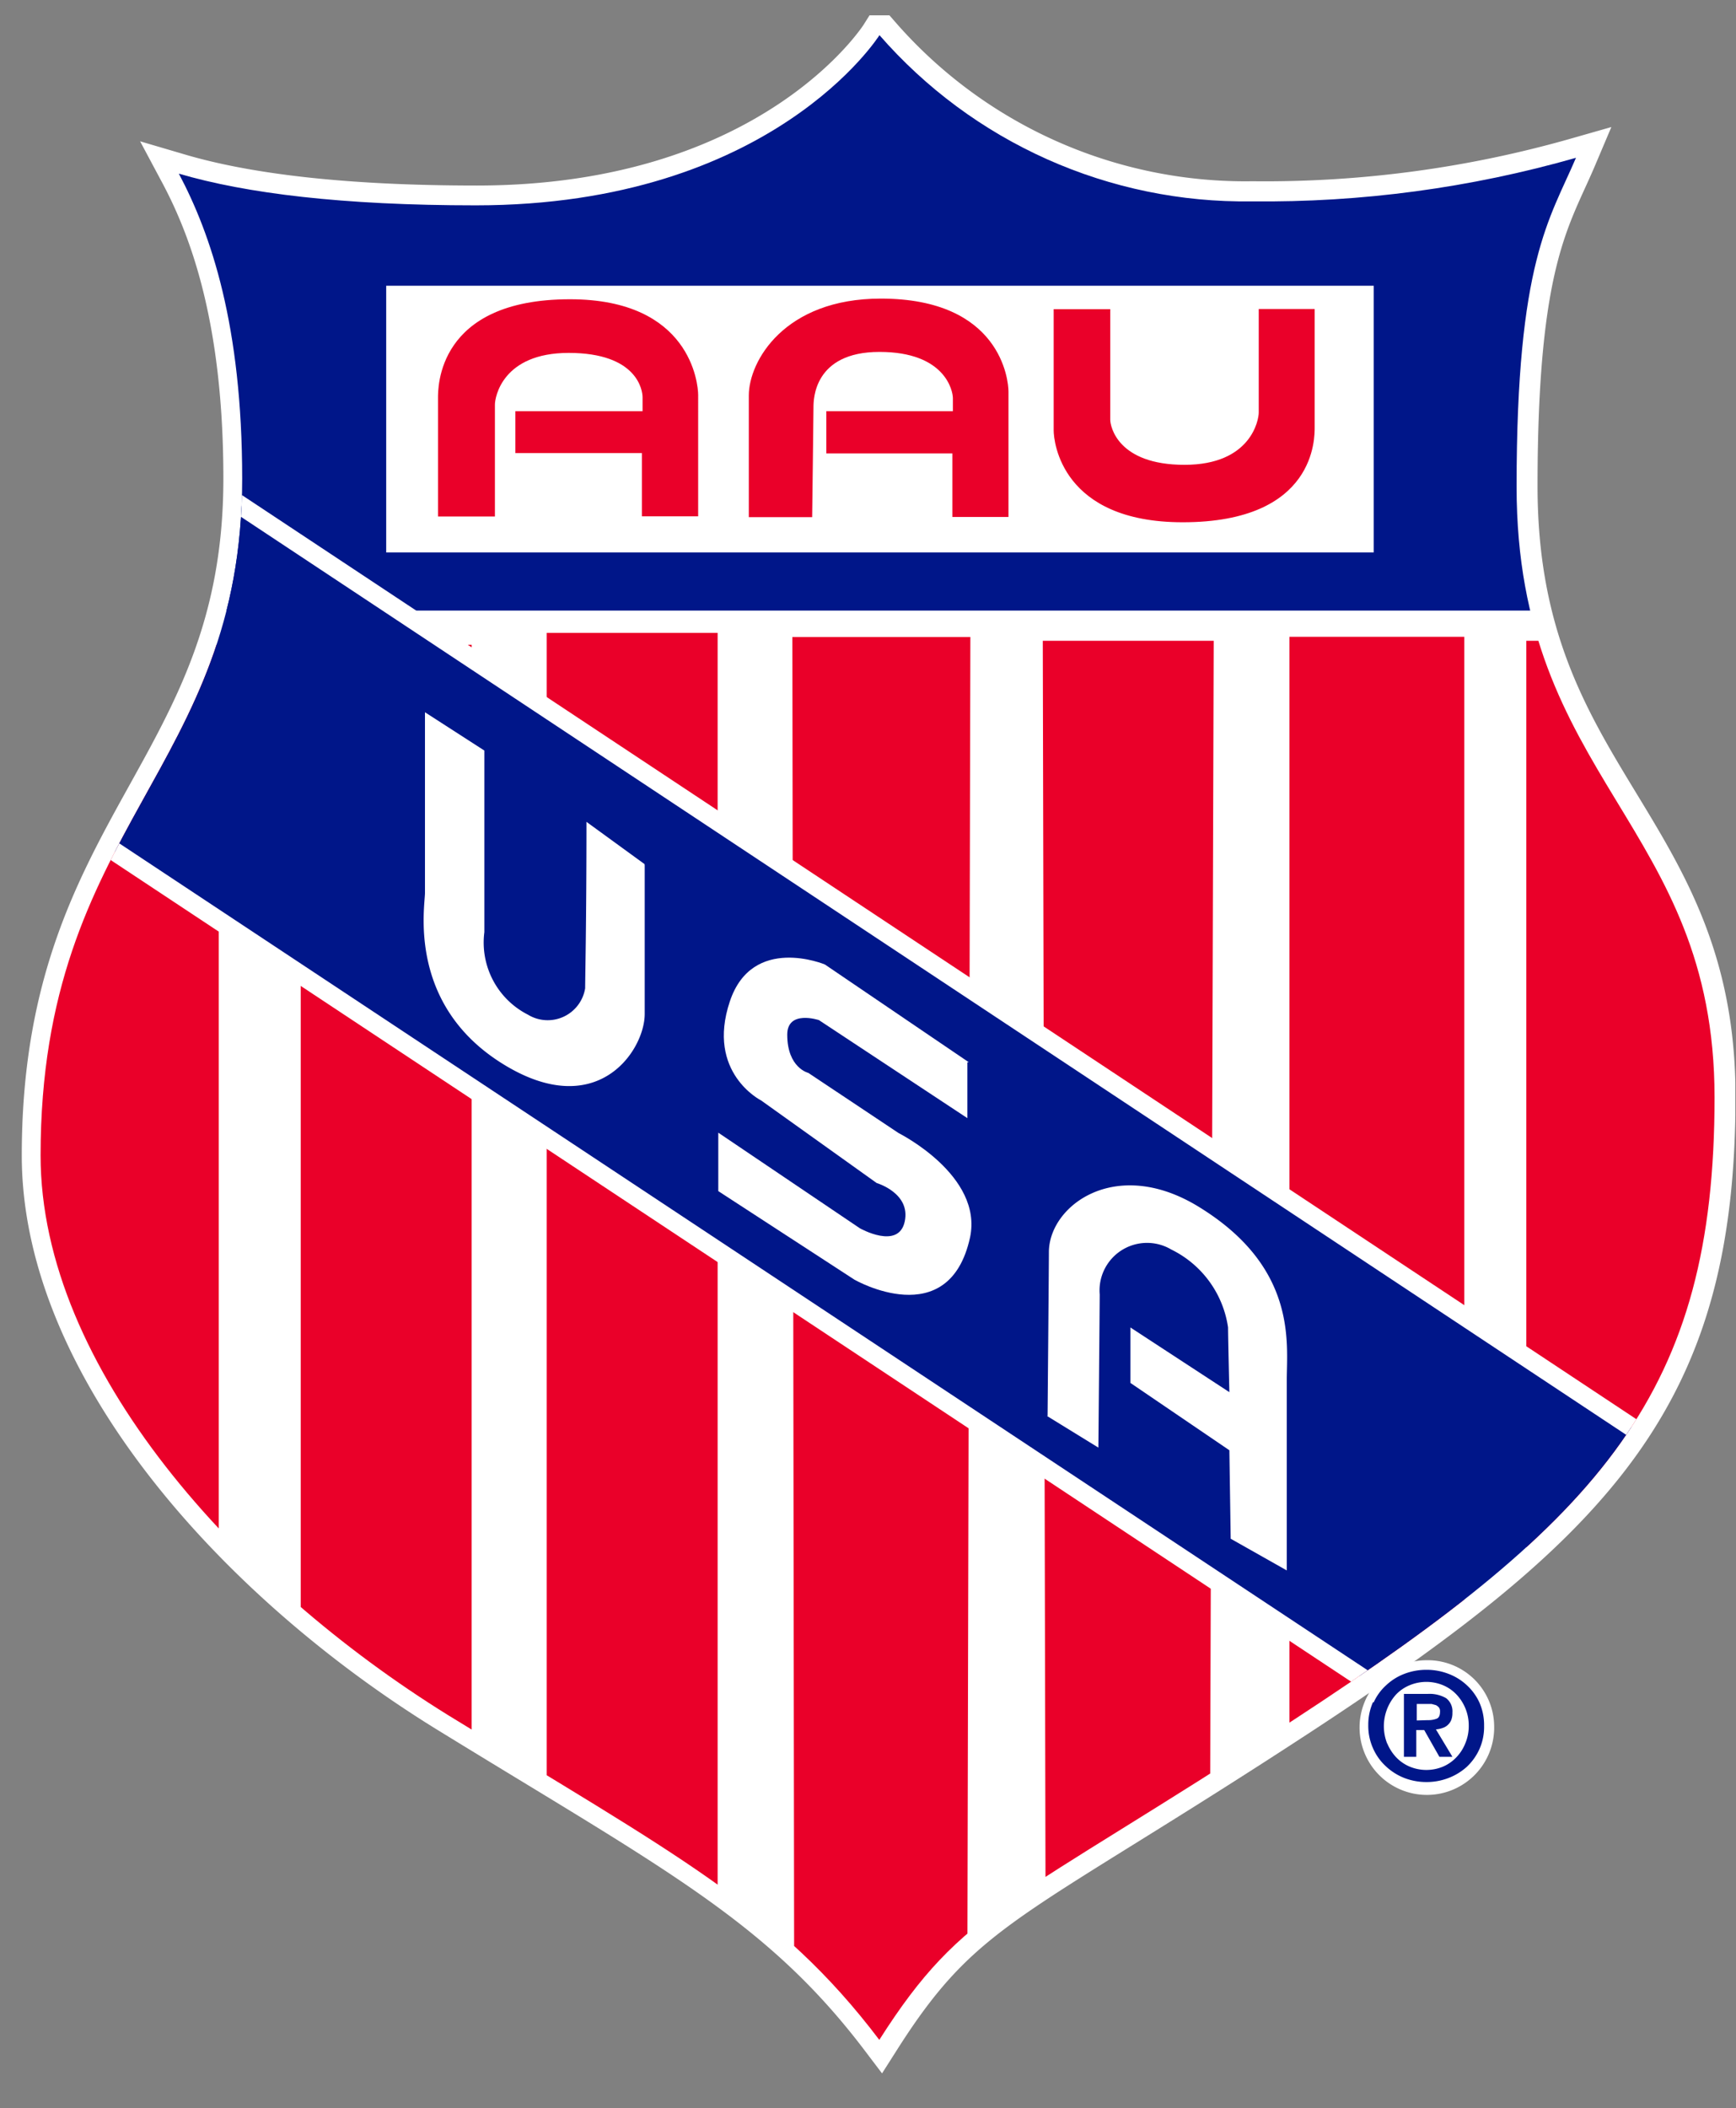 <svg xmlns="http://www.w3.org/2000/svg" xmlns:xlink="http://www.w3.org/1999/xlink" viewBox="0 0 105.23 127.72"><rect x="0" y="0" width="105.23" height="127.72" fill="#808080" stroke="none"/><defs><style>.cls-1,.cls-3,.cls-5,.cls-9{fill:none;}.cls-2{fill:#fff;}.cls-3,.cls-5,.cls-9{stroke:#fff;}.cls-3{stroke-width:1.14px;}.cls-4{clip-path:url(#clip-path);}.cls-5{stroke-width:2.4px;}.cls-6{fill:#001689;}.cls-7{clip-path:url(#clip-path-2);}.cls-8{fill:#ea0029;}.cls-9{stroke-width:1.13px;}</style><clipPath id="clip-path"><rect class="cls-1" x="1.32" width="103.87" height="125.6"/></clipPath><clipPath id="clip-path-2"><path class="cls-1" d="M14.68,29c0-9.28-1.89-14.81-3.84-18.48,4.08,1.2,9.93,1.92,18,1.92,18,0,24.47-10.31,24.47-10.31A29.37,29.37,0,0,0,75.86,12.2,68.83,68.83,0,0,0,95.53,9.56c-1.6,3.75-3.6,6.24-3.6,19.92,0,17.83,12,20.39,12,37,0,17.82-6.7,25.43-25.43,37.66-17.28,11.28-20.07,11.38-25.2,19.44-6.1-8.06-12.47-11.28-26.15-19.68C14.4,96,2.46,82.88,2.46,70c0-20.11,12.22-23.23,12.22-41Z"/></clipPath></defs><title>Asset 18</title><g id="Layer_2" data-name="Layer 2"><g id="AAU_Logo" data-name="AAU Logo"><path class="cls-2" d="M90,104.55a3.51,3.51,0,1,1-3.51-3.4,3.46,3.46,0,0,1,3.51,3.4Z"/><path class="cls-3" d="M90,104.55a3.51,3.51,0,1,1-3.51-3.4,3.46,3.46,0,0,1,3.51,3.4Z"/><path class="cls-2" d="M14.74,29c0-9.28-1.88-14.81-3.84-18.48,4.08,1.2,9.94,1.92,18,1.92,18,0,24.47-10.31,24.47-10.31A29.34,29.34,0,0,0,75.92,12.18,68.83,68.83,0,0,0,95.59,9.54C94,13.29,92,15.78,92,29.46c0,17.83,12,20.39,12,36.94,0,17.83-6.7,25.44-25.43,37.67-17.28,11.28-20.06,11.38-25.19,19.44-6.11-8.06-12.48-11.28-26.15-19.68C14.46,96,2.52,82.86,2.52,70c0-20.1,12.22-23.22,12.22-41Z"/><g class="cls-4"><path class="cls-5" d="M14.74,29c0-9.28-1.88-14.81-3.84-18.48,4.08,1.2,9.94,1.92,18,1.92,18,0,24.47-10.31,24.47-10.31A29.34,29.34,0,0,0,75.92,12.18,68.83,68.83,0,0,0,95.59,9.54C94,13.29,92,15.78,92,29.46c0,17.83,12,20.39,12,36.94,0,17.83-6.7,25.44-25.43,37.67-17.28,11.28-20.06,11.38-25.19,19.44-6.11-8.06-12.48-11.28-26.15-19.68C14.46,96,2.52,82.86,2.52,70c0-20.1,12.22-23.22,12.22-41Z"/></g><path class="cls-6" d="M86.55,104.21a1.38,1.38,0,0,0,.54-.09c.14-.06.2-.2.2-.43a.37.37,0,0,0-.07-.25.62.62,0,0,0-.18-.14l-.26-.07h-.9v1Zm0-1.59a2,2,0,0,1,1.11.26,1,1,0,0,1,.38.87,1.18,1.18,0,0,1-.07.45.85.85,0,0,1-.54.49,1.59,1.59,0,0,1-.39.08l1,1.66h-.79l-.92-1.62h-.48v1.62h-.75v-3.81Zm-2.46,3a2.77,2.77,0,0,0,.55.85,2.44,2.44,0,0,0,.82.56,2.63,2.63,0,0,0,2,0,2.4,2.4,0,0,0,.81-.56,2.6,2.6,0,0,0,.55-.85,2.69,2.69,0,0,0,.21-1.07,2.73,2.73,0,0,0-.76-1.91,2.38,2.38,0,0,0-.81-.55,2.63,2.63,0,0,0-2,0,2.42,2.42,0,0,0-.82.55,2.86,2.86,0,0,0-.55,3Zm-.83-2.47a3.15,3.15,0,0,1,.77-1.06,3.35,3.35,0,0,1,1.11-.69,3.73,3.73,0,0,1,1.33-.24,3.68,3.68,0,0,1,1.32.24,3.39,3.39,0,0,1,1.12.69,3.29,3.29,0,0,1,.77,1.06,3.37,3.37,0,0,1,.28,1.4,3.32,3.32,0,0,1-.28,1.41,3.37,3.37,0,0,1-.77,1.08,3.54,3.54,0,0,1-1.12.68,3.68,3.68,0,0,1-1.32.24,3.73,3.73,0,0,1-1.33-.24A3.49,3.49,0,0,1,84,107a3.23,3.23,0,0,1-.77-1.08,3.32,3.32,0,0,1-.29-1.41,3.37,3.37,0,0,1,.29-1.4Z"/><path class="cls-2" d="M14.68,29c0-9.28-1.89-14.81-3.84-18.48,4.08,1.2,9.93,1.92,18,1.92,18,0,24.47-10.31,24.47-10.31A29.37,29.37,0,0,0,75.86,12.2,68.83,68.83,0,0,0,95.53,9.56c-1.6,3.75-3.6,6.24-3.6,19.92,0,17.83,12,20.39,12,37,0,17.82-6.7,25.43-25.43,37.66-17.28,11.28-20.07,11.38-25.2,19.44-6.1-8.06-12.47-11.28-26.15-19.68C14.4,96,2.46,82.88,2.46,70c0-20.11,12.22-23.23,12.22-41Z"/><g class="cls-7"><polygon class="cls-6" points="97.77 36.99 9.12 36.99 9.12 1.78 97.77 1.78 97.77 36.99 97.77 36.99"/><polygon class="cls-8" points="43.5 118.61 33.14 118.61 33.14 38.34 43.5 38.34 43.5 118.61 43.5 118.61"/><polygon class="cls-8" points="28.59 108.25 18.23 108.25 18.23 39.06 28.59 39.06 28.59 108.25 28.59 108.25"/><polygon class="cls-8" points="13.26 96.86 0 96.86 0 39.06 13.26 39.06 13.26 96.86 13.26 96.86"/><polygon class="cls-8" points="58.62 127.42 48.15 127.72 48.03 38.59 58.82 38.59 58.62 127.42 58.62 127.42"/><polygon class="cls-8" points="73.33 116.54 63.38 116.54 63.21 38.82 73.57 38.82 73.33 116.54 73.33 116.54"/><polygon class="cls-8" points="88.76 107.01 78.16 107.01 78.16 38.58 88.76 38.58 88.76 107.01 88.76 107.01"/><polygon class="cls-8" points="105.23 96 92.52 96 92.52 38.82 105.23 38.82 105.23 96 105.23 96"/><path class="cls-6" d="M12.64,29.33,102.73,89l-16.8,14.87-81.57-54a48.45,48.45,0,0,0,5-10.19l3.32-10.35Z"/><path class="cls-9" d="M12.64,29.33,102.73,89l-16.8,14.87-81.57-54a48.45,48.45,0,0,0,5-10.19l3.32-10.35Z"/><polygon class="cls-2" points="83.27 33.47 23.41 33.47 23.41 17.31 83.27 17.31 83.27 33.47 83.27 33.47"/><path class="cls-8" d="M26.55,31.29H30V24.51c0-.45.46-3.13,4.47-3.13,4.17,0,4.48,2.27,4.48,2.69v.84H31.24v2.54h7.67v3.83h3.41V23.93c0-.68-.46-5.8-7.77-5.8-8.09,0-8,5.4-8,6v7.14Z"/><path class="cls-8" d="M45.43,31.33h3.8s.08-6.2.08-6.65,0-3.36,4-3.36,4.45,2.37,4.45,2.8v.79H50.09v2.56h7.64v3.85h3.4v-7.6c0-.69-.47-5.63-7.74-5.63-5.84,0-8,3.79-8,5.87v7.37Z"/><path class="cls-8" d="M79.73,18.72H76.3V25c0,.43-.46,3.16-4.5,3.16s-4.5-2.32-4.5-2.73V18.73H63.87v7.35c0,.67.47,5.56,7.82,5.56,8.12,0,8-5.17,8-5.77V18.72Z"/><path class="cls-2" d="M39.07,52.35l-3.52-2.56c0,6-.08,9.49-.08,10.08A2.3,2.3,0,0,1,32,61.47a4.9,4.9,0,0,1-2.64-5v-11l-3.6-2.32s0,10.09,0,10.94-1.08,6.74,4.68,10.34,8.64-.8,8.64-3v-9Z"/><path class="cls-2" d="M63.46,85.78l3.12,1.92s.08-8.72.08-9.28A2.88,2.88,0,0,1,71,75.7a6.25,6.25,0,0,1,3.44,4.72c0,.53.08,3.92.08,3.92l-6-3.92v3.36l6,4.08.08,5.36L78,95.14V83.6c0-2.22.66-6.86-5.42-10.54-5-3-9,0-9,2.8,0,.78-.08,9.92-.08,9.92Z"/><path class="cls-2" d="M58.72,64.35,50,58.43s-4.4-1.84-5.76,2.24c-1.45,4.33,1.9,6,1.9,6l7,5s2.08.61,1.7,2.34-2.72.4-2.72.4l-8.58-5.79v3.54l8.26,5.37s5.72,3.27,7-2.56c.8-3.76-4.32-6.32-4.32-6.32L49,65s-1.28-.3-1.28-2.32c0-1.52,1.92-.88,1.92-.88l9,5.94,0-3.38Z"/></g></g></g></svg>